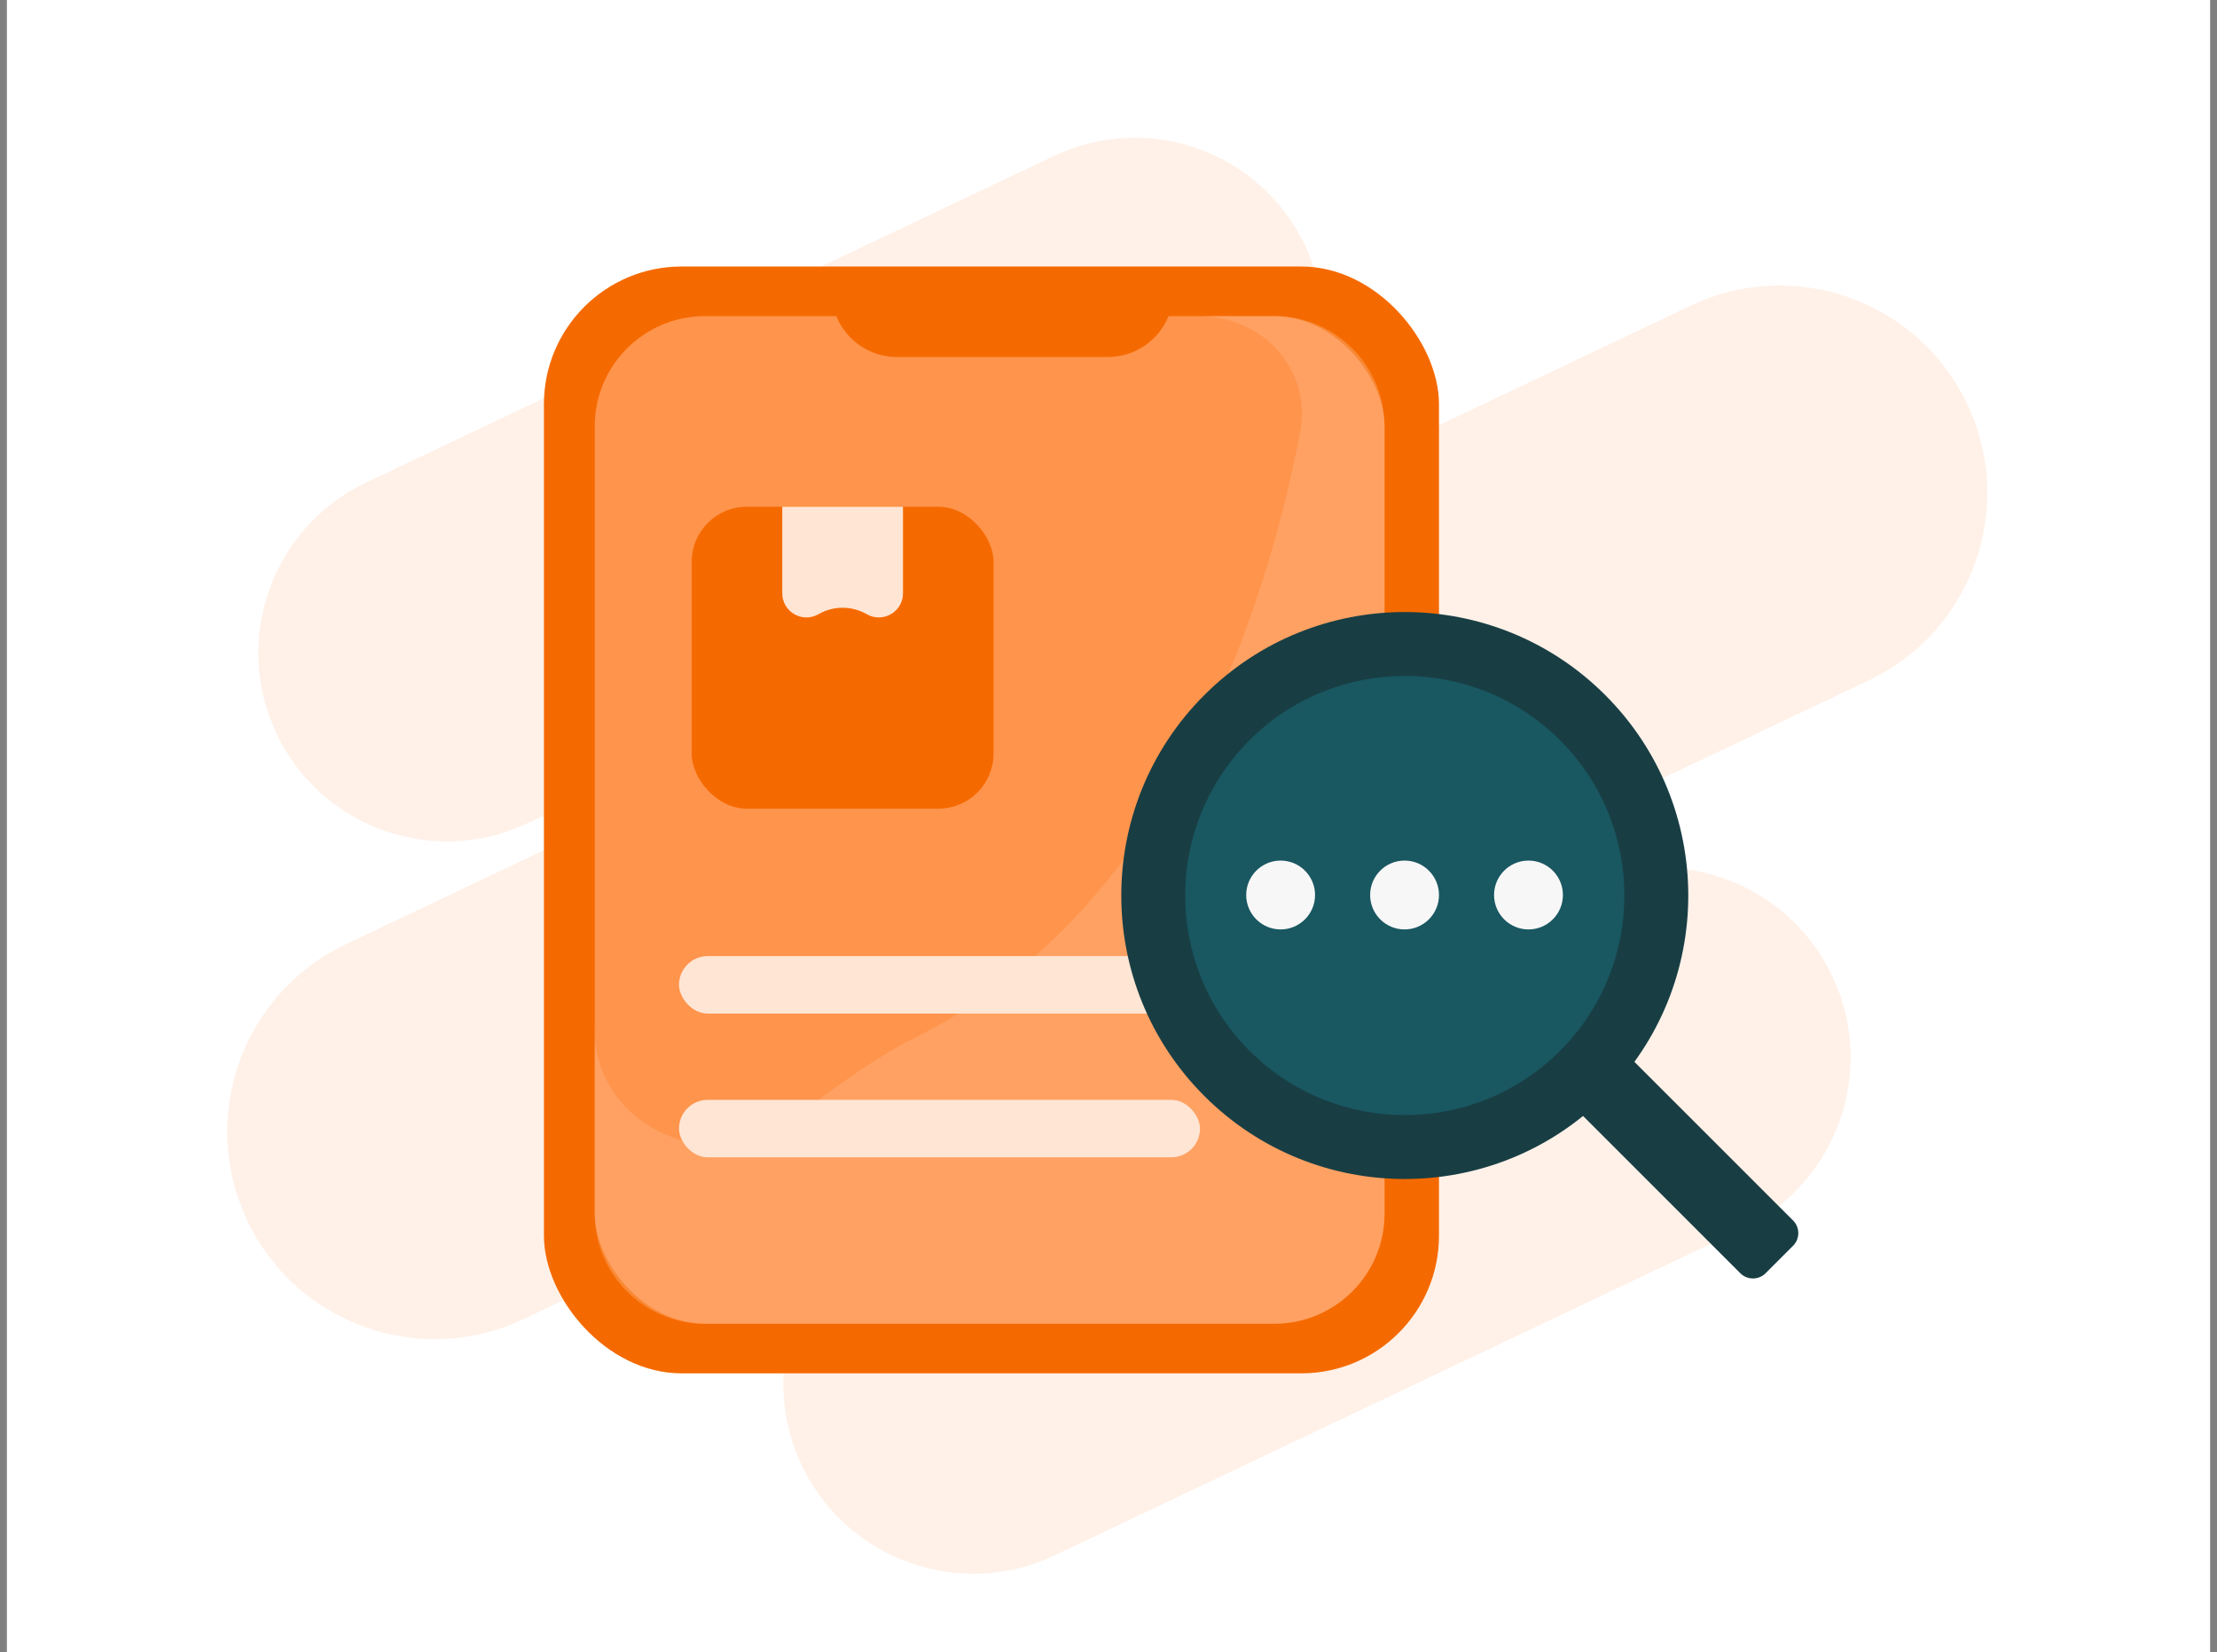 <svg width="161" height="120" viewBox="0 0 161 120" fill="none" xmlns="http://www.w3.org/2000/svg">
<rect x="0" y="0" width="161" height="120" fill="#808080" stroke="none"/>
<rect width="160" height="120" transform="translate(0.5)" fill="white"/>
<path d="M76.535 11.327C83.365 8.084 91.53 10.991 94.774 17.82C97.445 23.445 95.944 29.974 91.517 33.915C90.871 34.49 90.844 35.541 91.483 36.126C91.878 36.489 92.455 36.598 92.94 36.367L122.787 22.194C130.303 18.625 139.29 21.825 142.859 29.341C146.427 36.856 143.228 45.842 135.712 49.411L110.61 61.331C109.951 61.644 109.615 62.389 109.668 63.116C109.771 64.535 111.384 65.909 112.669 65.298L114.686 64.341C121.565 61.074 129.79 64.002 133.057 70.881C136.324 77.76 133.395 85.985 126.516 89.252L76.593 112.959C69.714 116.226 61.489 113.298 58.222 106.419C54.955 99.54 57.884 91.315 64.763 88.048L77.084 82.197C78.37 81.586 78.325 79.468 77.29 78.491C76.76 77.99 75.97 77.78 75.312 78.093L38.031 95.798C30.515 99.367 21.529 96.168 17.96 88.652C14.391 81.137 17.59 72.15 25.106 68.581L40.063 61.478C40.468 61.285 40.704 60.854 40.674 60.406C40.621 59.619 39.795 59.084 39.083 59.423L38.322 59.784C31.493 63.028 23.327 60.12 20.083 53.29C16.84 46.46 19.748 38.294 26.577 35.051L76.535 11.327Z" fill="#FFF1E8"/>
<rect x="39.5" y="19.355" width="65" height="80.384" rx="10" fill="#F56A00"/>
<rect x="43.191" y="22.959" width="57.354" height="73.176" rx="8" fill="#FF944C"/>
<path d="M92.544 22.959C96.963 22.959 100.544 26.541 100.544 30.959V88.135C100.544 92.553 96.963 96.135 92.544 96.135H51.191C46.773 96.135 43.191 92.553 43.191 88.135V74.818C43.191 81.949 52.007 85.693 57.611 81.283C60.678 78.869 63.786 76.69 66.429 75.369C85.31 65.928 92.075 43.63 94.418 31.38C95.285 26.846 91.695 22.959 87.078 22.959H92.544Z" fill="#FFB583" fill-opacity="0.4"/>
<path d="M60.39 21.179C60.39 20.524 60.921 19.993 61.577 19.993H84.015C84.671 19.993 85.202 20.524 85.202 21.179C85.202 23.801 83.077 25.926 80.455 25.926H65.137C62.515 25.926 60.39 23.801 60.39 21.179Z" fill="#F56A00"/>
<rect x="49.309" y="69.436" width="44.627" height="4.176" rx="2.088" fill="#FFE5D4"/>
<rect x="49.309" y="79.876" width="37.836" height="4.176" rx="2.088" fill="#FFE5D4"/>
<rect x="50.23" y="36.804" width="21.923" height="21.923" rx="4" fill="#F56A00"/>
<path d="M56.807 36.804H65.576V43.084C65.576 44.435 64.114 45.28 62.944 44.606C61.859 43.982 60.524 43.982 59.439 44.606C58.268 45.28 56.807 44.435 56.807 43.084V36.804Z" fill="#FFE5D4"/>
<path d="M112.896 78.983C112.389 78.475 112.389 77.652 112.896 77.144L114.889 75.152C115.396 74.644 116.22 74.644 116.727 75.152L130.213 88.637C130.721 89.145 130.721 89.968 130.213 90.476L128.221 92.468C127.713 92.976 126.89 92.976 126.382 92.468L112.896 78.983Z" fill="#183E44"/>
<path d="M116.574 50.48C124.614 58.52 124.614 71.555 116.574 79.596C108.534 87.636 95.498 87.636 87.458 79.596C79.418 71.555 79.418 58.52 87.458 50.48C95.498 42.439 108.534 42.439 116.574 50.48Z" fill="#183E44"/>
<path d="M113.293 53.761C119.521 59.989 119.521 70.086 113.293 76.314C107.065 82.542 96.967 82.542 90.739 76.314C84.511 70.086 84.511 59.989 90.739 53.761C96.967 47.533 107.065 47.533 113.293 53.761Z" fill="#195761"/>
<circle cx="93" cy="65" r="2.5" fill="#F7F7F7"/>
<circle cx="102" cy="65" r="2.5" fill="#F7F7F7"/>
<circle cx="111" cy="65" r="2.5" fill="#F7F7F7"/>
</svg>
